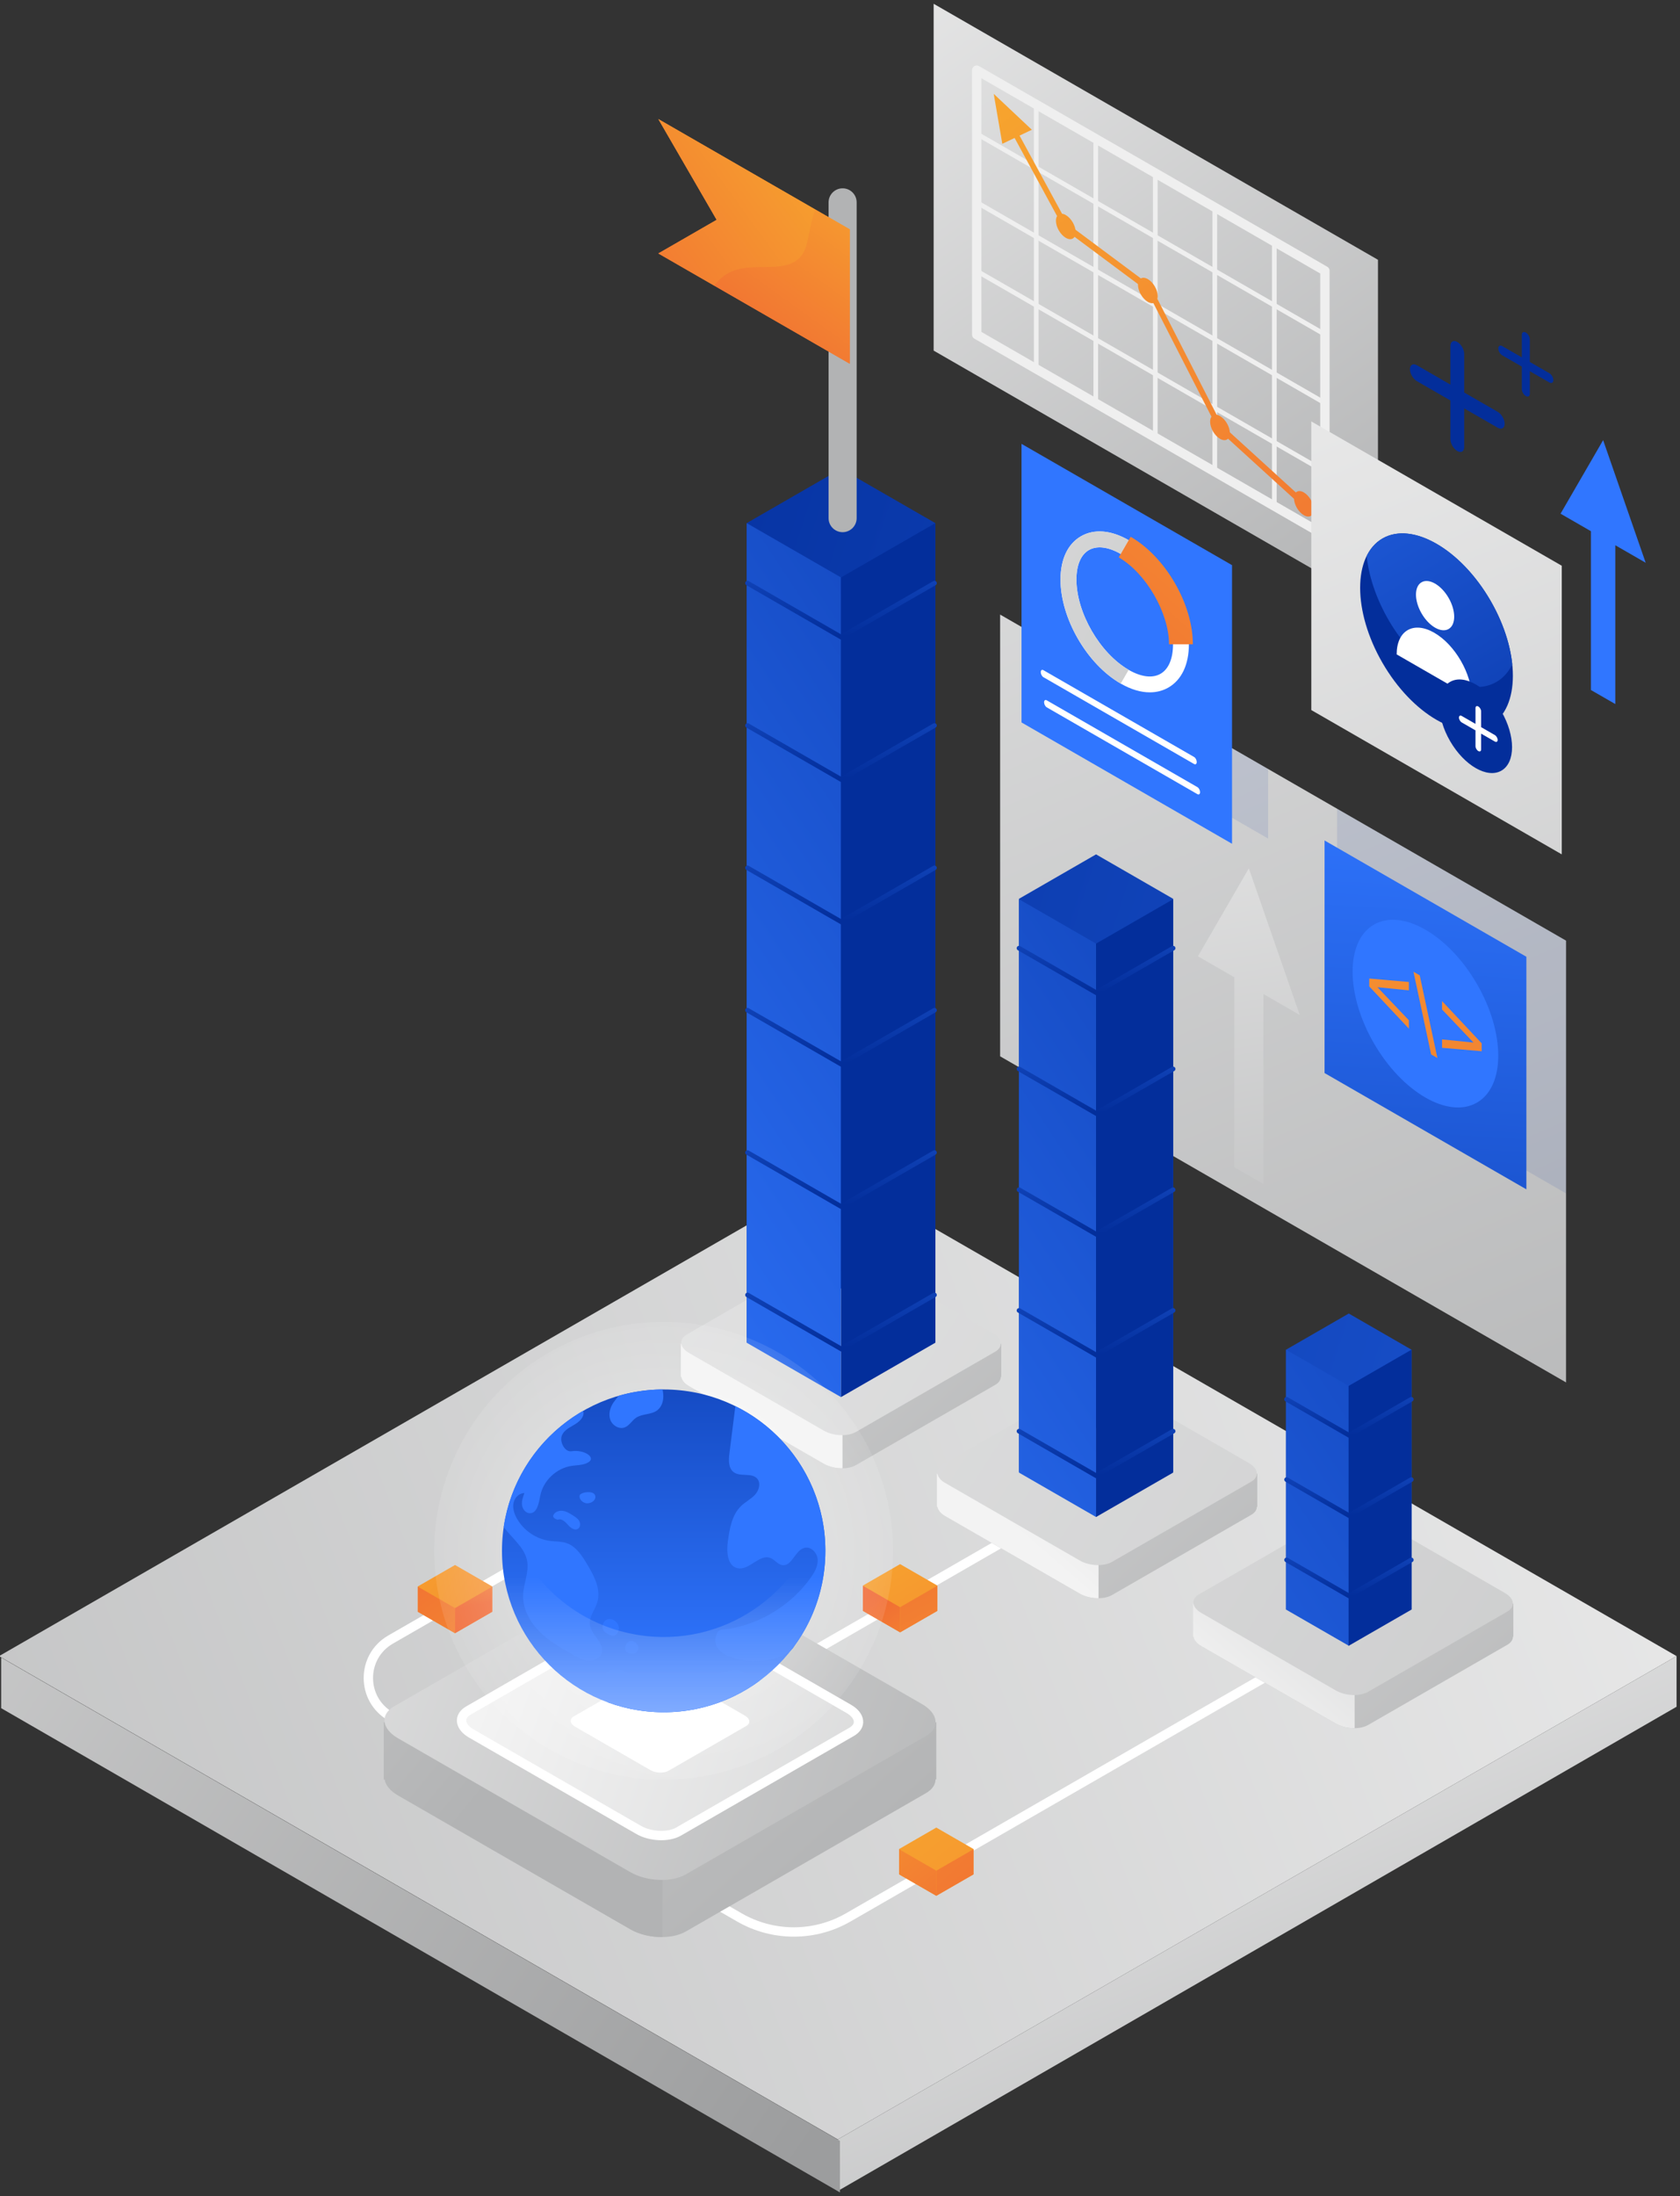 <svg width="359" height="469" viewBox="0 0 359 469" fill="none" xmlns="http://www.w3.org/2000/svg">
<rect x="0" y="0" width="359" height="469" fill="#333333" stroke="none"/>
<g clip-path="url(#clip0)">
<path d="M358.268 353.693L179.025 456.916L-0.208 353.698L179.035 250.475L358.268 353.693Z" fill="url(#paint0_linear)"/>
<path d="M358.267 364.509V353.693L179.024 456.917L179.029 467.927L358.267 364.509Z" fill="url(#paint1_linear)"/>
<path d="M0.248 364.813V353.998L179.486 457.221V468.232L0.248 364.813Z" fill="url(#paint2_linear)"/>
<path d="M270.052 358.364L181.25 409.506C174.061 413.646 165.204 413.646 158.01 409.506L83.47 366.579C77.129 362.929 77.129 353.804 83.47 350.154L169.63 300.537" stroke="white" stroke-width="2" stroke-miterlimit="10"/>
<path d="M208.028 400.305V394.895L200.077 390.314L192.127 394.895V400.305L200.077 404.885L208.028 400.305Z" fill="url(#paint3_linear)"/>
<path d="M200.077 404.885V399.52L192.127 394.939V400.305L200.077 404.885Z" fill="url(#paint4_linear)"/>
<path d="M200.077 399.52V404.885L208.027 400.305V394.939L200.077 399.52Z" fill="url(#paint5_linear)"/>
<path d="M234.435 317.707L115.517 386.189" stroke="white" stroke-width="2" stroke-miterlimit="10"/>
<path d="M200.294 344.037V338.627L192.344 334.047L184.394 338.627V344.037L192.344 348.617L200.294 344.037Z" fill="url(#paint6_linear)"/>
<path d="M192.344 348.617V343.252L184.394 338.672V344.037L192.344 348.617Z" fill="url(#paint7_linear)"/>
<path d="M192.344 343.252V348.617L200.294 344.037V338.672L192.344 343.252Z" fill="url(#paint8_linear)"/>
<path d="M105.185 344.223V338.813L97.234 334.232L89.284 338.813V344.223L97.234 348.803L105.185 344.223Z" fill="url(#paint9_linear)"/>
<path d="M97.234 348.803V343.438L89.284 338.857V344.223L97.234 348.803Z" fill="url(#paint10_linear)"/>
<path d="M97.234 343.438V348.803L105.185 344.223V338.857L97.234 343.438Z" fill="url(#paint11_linear)"/>
<path d="M213.718 131.256L334.647 200.893V295.241L213.718 225.599V131.256Z" fill="url(#paint12_linear)"/>
<path opacity="0.1" d="M285.722 226.694L334.647 254.869V200.893L285.722 172.717V226.694Z" fill="#032E9B"/>
<path d="M199.512 0.807L294.459 55.483V129.561L199.512 74.879V0.807Z" fill="url(#paint13_linear)"/>
<path d="M283.045 229.17L326.17 254.005V204.334L283.045 179.498V229.17Z" fill="url(#paint14_linear)"/>
<path d="M203.807 286.981L183.395 275.225C181.365 274.055 178.287 273.925 176.528 274.94L155.624 286.981H145.488V294.056H145.604C145.714 294.756 146.27 295.471 147.263 296.041L176.041 312.616C178.072 313.786 181.149 313.916 182.909 312.901L212.675 295.761C213.467 295.306 213.853 294.701 213.858 294.061H213.953V286.981H203.807Z" fill="url(#paint15_linear)"/>
<path d="M180.032 313.577V274.276C178.728 274.196 177.45 274.411 176.528 274.941L155.624 286.981H145.488V294.057H145.604C145.714 294.757 146.27 295.472 147.263 296.042L176.041 312.617C177.174 313.267 178.648 313.597 180.032 313.577Z" fill="url(#paint16_linear)"/>
<path d="M212.666 288.682L182.9 305.822C181.14 306.837 178.062 306.707 176.032 305.537L147.254 288.962C145.223 287.792 144.998 286.021 146.762 285.006L176.528 267.866C178.288 266.851 181.366 266.981 183.396 268.151L212.174 284.726C214.205 285.896 214.425 287.667 212.666 288.682Z" fill="url(#paint17_linear)"/>
<path d="M258.528 314.732L238.116 302.977C236.086 301.807 233.008 301.677 231.248 302.692L210.34 314.732H200.204V321.808H200.319C200.43 322.508 200.986 323.223 201.979 323.793L230.757 340.368C232.787 341.538 235.865 341.668 237.625 340.653L267.391 323.513C268.183 323.058 268.569 322.453 268.574 321.813H268.669V314.732H258.528Z" fill="url(#paint18_linear)"/>
<path d="M234.752 341.333V302.032C233.449 301.952 232.171 302.167 231.248 302.697L210.34 314.732H200.204V321.808H200.319C200.43 322.508 200.986 323.223 201.979 323.793L230.757 340.368C231.895 341.023 233.369 341.348 234.752 341.333Z" fill="url(#paint19_linear)"/>
<path d="M267.386 316.432L237.62 333.572C235.861 334.587 232.783 334.457 230.753 333.287L201.974 316.712C199.944 315.542 199.719 313.771 201.483 312.756L231.249 295.616C233.009 294.601 236.086 294.731 238.117 295.901L266.895 312.476C268.925 313.646 269.146 315.417 267.386 316.432Z" fill="url(#paint20_linear)"/>
<path d="M313.247 342.488L292.835 330.733C290.805 329.563 287.727 329.433 285.967 330.448L265.064 342.488H254.923V349.564H255.038C255.148 350.264 255.705 350.979 256.697 351.549L285.476 368.124C287.506 369.294 290.584 369.424 292.343 368.409L322.11 351.269C322.902 350.814 323.288 350.209 323.293 349.569H323.388V342.493H313.247V342.488Z" fill="url(#paint21_linear)"/>
<path d="M289.471 369.085V329.784C288.168 329.704 286.89 329.919 285.967 330.449L265.064 342.489H254.923V349.564H255.038C255.148 350.264 255.705 350.979 256.697 351.549L285.476 368.125C286.614 368.775 288.088 369.105 289.471 369.085Z" fill="url(#paint22_linear)"/>
<path d="M322.105 344.184L292.339 361.324C290.58 362.339 287.502 362.209 285.472 361.039L256.693 344.464C254.663 343.294 254.437 341.523 256.202 340.508L285.968 323.368C287.727 322.353 290.805 322.483 292.835 323.653L321.614 340.228C323.644 341.403 323.865 343.173 322.105 344.184Z" fill="url(#paint23_linear)"/>
<path d="M272.309 51.607V108.089" stroke="#EFEFEF" stroke-miterlimit="10" stroke-linecap="round" stroke-linejoin="round"/>
<path d="M259.591 44.283V100.765" stroke="#EFEFEF" stroke-miterlimit="10" stroke-linecap="round" stroke-linejoin="round"/>
<path d="M246.874 36.957V93.439" stroke="#EFEFEF" stroke-miterlimit="10" stroke-linecap="round" stroke-linejoin="round"/>
<path d="M234.156 29.637V86.114" stroke="#EFEFEF" stroke-miterlimit="10" stroke-linecap="round" stroke-linejoin="round"/>
<path d="M221.434 22.312V78.789" stroke="#EFEFEF" stroke-miterlimit="10" stroke-linecap="round" stroke-linejoin="round"/>
<path d="M208.716 14.986V71.463" stroke="#EFEFEF" stroke-miterlimit="10" stroke-linecap="round" stroke-linejoin="round"/>
<path d="M283.121 100.724L208.716 57.873" stroke="#EFEFEF" stroke-miterlimit="10" stroke-linecap="round" stroke-linejoin="round"/>
<path d="M283.121 86.073L208.716 43.227" stroke="#EFEFEF" stroke-miterlimit="10" stroke-linecap="round" stroke-linejoin="round"/>
<path d="M283.121 71.422L208.716 28.576" stroke="#EFEFEF" stroke-miterlimit="10" stroke-linecap="round" stroke-linejoin="round"/>
<path d="M212.35 20.047L220.495 27.712L217.869 28.962L228.115 47.793L245.61 60.818C245.785 60.948 245.94 61.138 246.056 61.358L261.119 90.794L278.825 106.92L278.424 108.27L260.508 91.954C260.372 91.829 260.252 91.669 260.157 91.489L245.128 62.123L227.654 49.118C227.488 48.998 227.343 48.818 227.228 48.613L216.811 29.462L214.184 30.712L212.35 20.047Z" fill="url(#paint24_linear)"/>
<path d="M258.593 90.065C258.593 91.41 259.54 93.045 260.703 93.715C261.871 94.385 262.814 93.84 262.814 92.5C262.814 91.16 261.866 89.52 260.703 88.85C259.54 88.18 258.593 88.72 258.593 90.065Z" fill="url(#paint25_linear)"/>
<path d="M276.509 106.384C276.509 107.729 277.456 109.364 278.619 110.034C279.787 110.704 280.73 110.159 280.73 108.819C280.73 107.479 279.782 105.839 278.619 105.169C277.451 104.494 276.509 105.039 276.509 106.384Z" fill="url(#paint26_linear)"/>
<path d="M243.173 60.823C243.173 62.168 244.12 63.803 245.283 64.473C246.451 65.143 247.394 64.598 247.394 63.258C247.394 61.913 246.446 60.278 245.283 59.608C244.12 58.938 243.173 59.478 243.173 60.823Z" fill="url(#paint27_linear)"/>
<path d="M225.644 47.147C225.644 48.492 226.591 50.127 227.754 50.797C228.922 51.467 229.864 50.922 229.864 49.582C229.864 48.242 228.917 46.602 227.754 45.932C226.586 45.257 225.644 45.802 225.644 47.147Z" fill="url(#paint28_linear)"/>
<path d="M266.298 104.624L283.121 114.315V57.833L208.716 14.986V71.463L266.298 104.624Z" stroke="#EFEFEF" stroke-width="2" stroke-miterlimit="10" stroke-linecap="round" stroke-linejoin="round"/>
<path d="M280.213 151.647L333.735 182.468V120.826L280.213 90V151.647Z" fill="url(#paint29_linear)"/>
<path d="M318.507 154.873C324.88 151.203 324.879 139.302 318.506 128.292C312.133 117.282 301.801 111.331 295.428 115.001C289.056 118.671 289.056 130.572 295.429 141.582C301.802 152.593 312.135 158.543 318.507 154.873Z" fill="#032E9B"/>
<path d="M306.977 116.135C315.298 120.925 322.151 132.051 323.158 141.896C320.627 147.041 314.902 148.356 308.23 144.516C299.909 139.726 293.056 128.601 292.049 118.755C294.58 113.61 300.305 112.295 306.977 116.135Z" fill="url(#paint30_linear)"/>
<path d="M309.553 134.338C311.148 133.42 311.146 130.441 309.55 127.683C307.954 124.926 305.368 123.435 303.774 124.353C302.179 125.271 302.181 128.251 303.777 131.008C305.373 133.766 307.959 135.257 309.553 134.338Z" fill="white"/>
<path d="M306.485 135.135C310.921 137.69 314.515 143.9 314.515 149.01L298.454 139.76C298.454 134.655 302.048 132.58 306.485 135.135Z" fill="white"/>
<path d="M320.84 164.586C323.871 162.841 323.871 157.182 320.841 151.948C317.811 146.713 312.897 143.884 309.867 145.629C306.837 147.374 306.836 153.033 309.866 158.268C312.897 163.503 317.81 166.332 320.84 164.586Z" fill="#032E9B"/>
<path d="M315.298 155.986L312.365 154.296C312.034 154.106 311.764 153.636 311.764 153.256C311.764 152.876 312.034 152.716 312.365 152.911L315.298 154.601V151.226C315.298 150.841 315.568 150.686 315.899 150.881C316.23 151.076 316.501 151.541 316.501 151.921V155.296L319.433 156.986C319.764 157.176 320.035 157.646 320.035 158.026C320.035 158.411 319.764 158.566 319.433 158.371L316.501 156.681V160.056C316.501 160.441 316.23 160.596 315.899 160.401C315.568 160.211 315.298 159.741 315.298 159.361V155.986Z" fill="white"/>
<path opacity="0.1" d="M220.521 135.172V150.027L270.984 179.088V164.233L220.521 135.172Z" fill="#032E9B"/>
<path d="M218.289 154.292L263.274 180.203V120.701L218.289 94.795V154.292Z" fill="#3076FF"/>
<path d="M239.489 145.992C232.276 141.837 226.621 132.072 226.621 123.762C226.621 119.432 228.175 116.157 230.992 114.531C233.809 112.906 237.434 113.206 241.188 115.371C248.402 119.527 254.056 129.292 254.056 137.602C254.056 141.932 252.502 145.207 249.685 146.833C248.487 147.523 247.144 147.863 245.71 147.863C243.765 147.868 241.649 147.238 239.489 145.992ZM232.692 117.472C230.967 118.462 230.02 120.697 230.02 123.767C230.02 130.862 235.033 139.517 241.188 143.062C243.85 144.597 246.266 144.892 247.991 143.902C249.715 142.912 250.663 140.677 250.663 137.607C250.663 130.512 245.65 121.857 239.494 118.312C237.865 117.372 236.326 116.897 234.982 116.897C234.13 116.897 233.358 117.087 232.692 117.472Z" fill="white"/>
<path d="M239.488 145.992L241.187 143.057C235.026 139.512 230.019 130.852 230.019 123.762C230.019 120.697 230.966 118.462 232.69 117.467C234.415 116.477 236.826 116.772 239.493 118.307L241.192 115.371C237.433 113.206 233.813 112.906 230.996 114.531C228.179 116.157 226.625 119.432 226.625 123.762C226.62 132.072 232.274 141.837 239.488 145.992Z" fill="url(#paint31_linear)"/>
<path d="M249.81 137.606H254.903C254.903 129.021 249.063 118.936 241.609 114.641L239.062 119.041C244.887 122.396 249.81 130.896 249.81 137.606Z" fill="url(#paint32_linear)"/>
<path d="M222.966 144.627L255.163 163.167C255.474 163.347 255.73 163.157 255.73 162.742C255.73 162.327 255.479 161.847 255.163 161.667L222.966 143.127C222.655 142.947 222.399 143.137 222.399 143.552C222.404 143.967 222.655 144.447 222.966 144.627Z" fill="white"/>
<path d="M223.678 151.066L255.875 169.607C256.186 169.787 256.441 169.597 256.441 169.182C256.441 168.767 256.191 168.287 255.875 168.107L223.678 149.566C223.367 149.386 223.111 149.576 223.111 149.991C223.116 150.401 223.367 150.886 223.678 151.066Z" fill="white"/>
<path d="M159.56 111.719V286.764L179.711 275.159L199.868 286.764V111.719L179.711 100.113L159.56 111.719Z" fill="url(#paint33_linear)"/>
<path d="M159.56 286.764L179.711 298.375V123.324L159.56 111.719V286.764Z" fill="url(#paint34_linear)"/>
<path d="M199.867 286.764L179.711 298.375V123.324L199.867 111.719V286.764Z" fill="#032E9B"/>
<path d="M217.753 191.952V314.406L234.215 304.926L250.682 314.406V191.952L234.215 182.467L217.753 191.952Z" fill="url(#paint35_linear)"/>
<path d="M217.753 314.506L234.215 323.986V201.527L217.753 192.047V314.506Z" fill="url(#paint36_linear)"/>
<path d="M250.682 314.506L234.215 323.986V201.527L250.682 192.047V314.506Z" fill="#032E9B"/>
<path d="M301.627 288.255L288.258 280.55V280.51L288.218 280.53L288.178 280.51V280.55L274.809 288.255V343.757L288.218 336.037L301.627 343.757V288.255Z" fill="url(#paint37_linear)"/>
<path d="M274.809 343.757L288.258 351.502V295.995L274.809 288.25V343.757Z" fill="url(#paint38_linear)"/>
<path d="M301.627 343.757L288.178 351.502V295.995L301.627 288.25V343.757Z" fill="#032E9B"/>
<path d="M333.475 109.709L342.573 94.004L351.666 120.185L345.175 116.45V150.366L339.966 147.366V113.45L333.475 109.709Z" fill="#3076FF"/>
<path d="M255.986 204.237L266.864 185.451L277.742 216.767L269.982 212.297V252.863L263.746 249.273V208.707L255.986 204.237Z" fill="url(#paint39_linear)"/>
<path d="M301.578 298.842L288.259 306.517L274.935 298.842" stroke="url(#paint40_linear)" stroke-miterlimit="10" stroke-linecap="round"/>
<path d="M301.578 315.998L288.259 323.668L274.935 315.998" stroke="url(#paint41_linear)" stroke-miterlimit="10" stroke-linecap="round"/>
<path d="M301.578 333.152L288.259 340.823L274.935 333.152" stroke="url(#paint42_linear)" stroke-miterlimit="10" stroke-linecap="round"/>
<path d="M199.683 124.545L179.712 136.045L159.746 124.545" stroke="url(#paint43_linear)" stroke-miterlimit="10" stroke-linecap="round"/>
<path d="M199.683 154.951L179.712 166.447L159.746 154.951" stroke="url(#paint44_linear)" stroke-miterlimit="10" stroke-linecap="round"/>
<path d="M199.683 185.352L179.712 196.852L159.746 185.352" stroke="url(#paint45_linear)" stroke-miterlimit="10" stroke-linecap="round"/>
<path d="M199.683 215.758L179.712 227.253L159.746 215.758" stroke="url(#paint46_linear)" stroke-miterlimit="10" stroke-linecap="round"/>
<path d="M199.683 246.158L179.712 257.659L159.746 246.158" stroke="url(#paint47_linear)" stroke-miterlimit="10" stroke-linecap="round"/>
<path d="M199.683 276.564L179.712 288.06L159.746 276.564" stroke="url(#paint48_linear)" stroke-miterlimit="10" stroke-linecap="round"/>
<path d="M250.683 202.504L234.216 211.984L217.754 202.504" stroke="url(#paint49_linear)" stroke-miterlimit="10" stroke-linecap="round"/>
<path d="M250.683 228.295L234.216 237.775L217.754 228.295" stroke="url(#paint50_linear)" stroke-miterlimit="10" stroke-linecap="round"/>
<path d="M250.683 254.086L234.216 263.566L217.754 254.086" stroke="url(#paint51_linear)" stroke-miterlimit="10" stroke-linecap="round"/>
<path d="M250.683 279.877L234.216 289.357L217.754 279.877" stroke="url(#paint52_linear)" stroke-miterlimit="10" stroke-linecap="round"/>
<path d="M250.683 305.662L234.216 315.147L217.754 305.662" stroke="url(#paint53_linear)" stroke-miterlimit="10" stroke-linecap="round"/>
<path d="M315.604 235.488C321.681 231.987 321.682 220.639 315.605 210.141C309.528 199.642 299.675 193.969 293.597 197.469C287.52 200.969 287.519 212.317 293.596 222.816C299.673 233.315 309.526 238.988 315.604 235.488Z" fill="#3076FF"/>
<path d="M308.154 215.593V213.803L316.621 222.823V224.513L308.154 223.778V221.988L314.876 222.663L308.154 215.593Z" fill="url(#paint54_linear)"/>
<path d="M302.049 207.537L303.382 208.307L307.162 225.968L305.818 225.193L302.049 207.537Z" fill="url(#paint55_linear)"/>
<path d="M301.066 209.721V211.511L294.344 210.836L301.066 217.902V219.692L292.6 210.676V208.986L301.066 209.721Z" fill="url(#paint56_linear)"/>
<path d="M180.057 43.219V110.656" stroke="url(#paint57_linear)" stroke-width="6" stroke-miterlimit="10" stroke-linecap="round"/>
<path d="M181.576 77.684L140.677 54.129L153.139 46.948L140.677 25.428L181.576 48.978V77.684Z" fill="url(#paint58_linear)"/>
<path d="M157.434 57.599C162.973 55.909 171.114 59.474 172.583 51.314C173.079 49.039 173.49 46.714 174.197 44.728L181.581 48.979V77.68L152.627 61.004C152.657 60.964 152.682 60.919 152.712 60.879C154.01 59.194 155.479 58.164 157.434 57.599Z" fill="url(#paint59_linear)"/>
<path d="M153.138 46.948L140.676 25.428L174.192 44.728C173.485 46.713 173.074 49.038 172.577 51.314C171.114 59.474 162.968 55.909 157.429 57.599C155.474 58.164 154.01 59.194 152.707 60.884C152.677 60.924 152.652 60.969 152.621 61.009L140.671 54.129L153.138 46.948Z" fill="url(#paint60_linear)"/>
<path d="M182.593 367.828L147.388 347.552C143.884 345.532 138.58 345.312 135.543 347.062L99.49 367.828H82.006V380.028H82.201C82.392 381.233 83.349 382.463 85.059 383.448L134.69 412.029C138.194 414.049 143.498 414.269 146.536 412.519L197.872 382.958C199.235 382.173 199.902 381.128 199.917 380.028H200.078V367.828H182.593Z" fill="url(#paint61_linear)"/>
<path d="M141.588 413.699V345.917C139.342 345.777 137.132 346.152 135.543 347.062L99.49 367.828H82.006V380.028H82.201C82.392 381.233 83.349 382.463 85.059 383.448L134.69 412.029C136.666 413.164 139.202 413.734 141.588 413.699Z" fill="url(#paint62_linear)"/>
<path d="M197.874 370.758L146.537 400.319C143.5 402.069 138.201 401.849 134.692 399.829L85.06 371.248C81.556 369.228 81.175 366.173 84.208 364.428L135.544 334.867C138.582 333.117 143.881 333.337 147.39 335.357L197.021 363.938C200.53 365.958 200.911 369.008 197.874 370.758Z" fill="url(#paint63_linear)"/>
<path d="M181.982 369.873L145.002 391.168C142.817 392.428 138.997 392.268 136.47 390.813L100.719 370.223C98.193 368.768 97.922 366.568 100.108 365.308L137.087 344.012C139.273 342.752 143.092 342.912 145.619 344.367L181.37 364.958C183.892 366.413 184.167 368.613 181.982 369.873Z" fill="url(#paint64_linear)"/>
<path d="M159.458 368.619L142.821 378.199C141.838 378.764 140.119 378.694 138.981 378.039L122.895 368.774C121.757 368.119 121.637 367.128 122.619 366.563L139.257 356.983C140.239 356.418 141.959 356.488 143.097 357.143L159.183 366.408C160.321 367.063 160.441 368.054 159.458 368.619Z" fill="white"/>
<path d="M181.982 369.873L145.002 391.168C142.817 392.428 138.997 392.268 136.47 390.813L100.719 370.223C98.193 368.768 97.922 366.568 100.108 365.308L137.087 344.012C139.273 342.752 143.092 342.912 145.619 344.367L181.37 364.958C183.892 366.413 184.167 368.613 181.982 369.873Z" stroke="white" stroke-width="2" stroke-miterlimit="10"/>
<path d="M96.313 313.047C86.252 338.113 98.478 366.563 123.607 376.594C139.092 382.779 155.875 380.524 168.813 372.014C176.889 366.718 183.46 359.003 187.32 349.383C197.381 324.317 185.16 295.856 160.03 285.821C150.376 281.966 140.21 281.391 130.801 283.566C115.702 287.066 102.508 297.611 96.313 313.047Z" fill="url(#paint65_radial)"/>
<path d="M141.819 365.678C160.902 365.678 176.372 350.247 176.372 331.212C176.372 312.177 160.902 296.746 141.819 296.746C122.736 296.746 107.266 312.177 107.266 331.212C107.266 350.247 122.736 365.678 141.819 365.678Z" fill="url(#paint66_linear)"/>
<path d="M156.808 314.432C158.231 315.457 160.597 314.467 161.78 315.767C162.633 316.702 162.216 318.257 161.369 319.197C160.522 320.137 159.344 320.712 158.422 321.582C156.382 323.507 155.895 326.512 155.524 329.288C155.234 331.478 155.439 334.438 157.6 334.918C160.091 335.473 162.287 331.798 164.658 332.748C165.575 333.118 166.187 334.123 167.164 334.268C169.254 334.583 169.896 331.018 171.961 330.563C173.345 330.258 174.638 331.653 174.728 333.063C174.819 334.473 174.067 335.788 173.245 336.943C169.174 342.668 162.763 346.688 155.83 347.863C154.963 348.008 153.73 347.843 153.334 348.623C149.83 355.463 166.788 356.743 169.746 351.533C172.879 347.258 175.064 342.198 175.952 336.613C178.378 321.337 170.347 306.812 157.138 300.307C156.717 303.667 156.291 307.032 155.87 310.392C155.685 311.837 155.625 313.582 156.808 314.432Z" fill="#3076FF"/>
<path d="M130.42 303.236C130.861 304.441 132.29 305.306 133.493 304.851C134.485 304.476 135.022 303.411 135.894 302.811C137.237 301.886 139.172 302.181 140.461 301.191C141.343 300.516 141.739 299.356 141.744 298.246C141.749 297.741 141.684 297.241 141.578 296.746C138.345 296.766 135.192 297.236 132.184 298.106C131.829 298.606 131.408 299.071 131.062 299.581C130.35 300.646 129.979 302.026 130.42 303.236Z" fill="#3076FF"/>
<path d="M112.639 333.341C113.091 335.761 111.877 338.176 111.787 340.637C111.682 343.552 113.191 346.342 115.251 348.417C117.311 350.492 119.883 351.962 122.424 353.407C123.447 353.987 124.51 354.582 125.683 354.677C126.856 354.772 128.169 354.212 128.555 353.107C129.307 350.962 126.354 349.257 126.049 347.007C125.818 345.307 127.141 343.822 127.643 342.177C128.48 339.422 126.946 336.556 125.467 334.081C124.354 332.221 123.076 330.221 121.011 329.541C119.918 329.181 118.735 329.241 117.587 329.101C114.619 328.736 111.872 326.876 110.429 324.261C109.877 323.266 109.506 322.111 109.732 320.996C109.958 319.881 110.92 318.866 112.063 318.876C111.757 319.691 111.451 320.551 111.552 321.416C111.652 322.281 112.309 323.151 113.181 323.181C114.77 323.236 115.141 321.056 115.437 319.496C116.053 316.226 118.92 313.511 122.224 313.056C123.307 312.906 124.43 312.921 125.422 312.466C127.743 311.411 124.861 309.496 122.149 309.941C120.775 310.166 119.667 308.191 119.988 306.84C120.264 305.69 121.422 305.015 122.454 304.43C123.487 303.845 124.605 303.045 124.695 301.865C124.71 301.675 124.67 301.49 124.595 301.32C115.858 306.335 109.391 315.101 107.687 325.806C107.672 325.911 107.657 326.016 107.642 326.116C109.381 328.521 112.093 330.441 112.639 333.341Z" fill="#3076FF"/>
<path d="M131.358 349.283C131.964 348.993 132.29 348.273 132.24 347.598C132.15 346.408 130.776 345.438 129.673 345.898C128.571 346.363 128.43 348.233 129.518 348.728C129.523 348.738 130.751 349.578 131.358 349.283Z" fill="#3076FF"/>
<path d="M135.187 353.209C135.402 353.214 135.618 353.154 135.793 353.029C137.352 351.909 135.678 350.029 134.44 350.574C133.467 350.999 132.881 353.169 135.187 353.209Z" fill="#3076FF"/>
<path d="M159.68 359.243C160.041 358.208 159.114 357.083 158.051 356.808C156.988 356.533 155.87 356.848 154.813 357.153C152.106 357.928 149.364 358.633 146.562 358.938C145.128 359.093 143.689 359.148 142.251 359.198C140.165 359.273 137.995 359.333 136.095 358.468C135.087 358.008 134.205 357.308 133.187 356.873C132.17 356.438 130.902 356.317 130.024 356.988C129.042 357.743 128.917 359.188 129.167 360.403C129.393 361.483 129.849 362.518 129.974 363.608C132.02 364.348 134.165 364.908 136.396 365.258C145.9 366.763 155.108 364.248 162.292 358.973C161.435 358.548 160.362 358.568 159.68 359.243Z" fill="#3076FF"/>
<path d="M122.404 323.628C121.737 323.213 121.051 322.783 120.274 322.673C119.497 322.563 118.604 322.858 118.263 323.563C117.923 324.268 119.186 324.568 119.186 324.568C119.973 324.228 120.775 324.978 121.331 325.628C121.888 326.278 122.785 326.963 123.512 326.503C124.033 326.168 124.083 325.383 123.783 324.843C123.472 324.308 122.925 323.958 122.404 323.628Z" fill="#3076FF"/>
<path d="M125.302 321.048C126.204 321.163 127.302 320.508 127.227 319.608C127.102 318.117 124.019 318.712 123.873 319.348C123.683 320.163 124.475 320.943 125.302 321.048Z" fill="#3076FF"/>
<path d="M136.41 349.187C122.199 346.937 111.396 336.342 108.223 323.206C108.018 324.062 107.837 324.927 107.697 325.812C104.709 344.612 117.567 362.273 136.415 365.253C155.263 368.233 172.969 355.408 175.956 336.607C176.693 331.982 176.462 327.432 175.43 323.146C171.284 340.507 154.371 352.027 136.41 349.187Z" fill="url(#paint67_linear)"/>
<path d="M325.197 78.295L321.026 75.895C320.55 75.62 320.169 74.96 320.169 74.415C320.169 73.87 320.555 73.65 321.026 73.92L325.197 76.32V71.515C325.197 70.97 325.583 70.75 326.054 71.02C326.53 71.295 326.911 71.955 326.911 72.5V77.305L331.082 79.705C331.558 79.98 331.939 80.64 331.939 81.185C331.939 81.73 331.553 81.95 331.082 81.68L326.911 79.28V84.085C326.911 84.63 326.525 84.85 326.054 84.58C325.578 84.305 325.197 83.645 325.197 83.1V78.295Z" fill="#032E9B"/>
<path d="M309.938 85.53L302.77 81.4C301.958 80.93 301.296 79.79 301.296 78.855C301.296 77.915 301.958 77.535 302.77 78.005L309.938 82.135V73.88C309.938 72.94 310.6 72.56 311.412 73.03C312.224 73.5 312.886 74.64 312.886 75.575V83.83L320.054 87.96C320.866 88.43 321.528 89.57 321.528 90.505C321.528 91.445 320.866 91.825 320.054 91.355L312.886 87.225V95.48C312.886 96.42 312.224 96.8 311.412 96.33C310.6 95.86 309.938 94.72 309.938 93.785V85.53Z" fill="#032E9B"/>
</g>
<defs>
<linearGradient id="paint0_linear" x1="511.019" y1="338.424" x2="-142.872" y2="588.566" gradientUnits="userSpaceOnUse">
<stop stop-color="#F4F4F4"/>
<stop offset="1" stop-color="#B2B3B4"/>
</linearGradient>
<linearGradient id="paint1_linear" x1="228.777" y1="317.067" x2="305.295" y2="497.886" gradientUnits="userSpaceOnUse">
<stop stop-color="#F4F4F4"/>
<stop offset="1" stop-color="#B2B3B4"/>
</linearGradient>
<linearGradient id="paint2_linear" x1="-191.436" y1="223.322" x2="169.054" y2="465.071" gradientUnits="userSpaceOnUse">
<stop offset="0.006" stop-color="#F4F4F4"/>
<stop offset="1" stop-color="#9C9D9E"/>
</linearGradient>
<linearGradient id="paint3_linear" x1="183.063" y1="377.934" x2="282.756" y2="493.759" gradientUnits="userSpaceOnUse">
<stop stop-color="#F7A72E"/>
<stop offset="1" stop-color="#F06834"/>
</linearGradient>
<linearGradient id="paint4_linear" x1="172.351" y1="370.583" x2="211.476" y2="419.148" gradientUnits="userSpaceOnUse">
<stop stop-color="#F7A72E"/>
<stop offset="1" stop-color="#F06834"/>
</linearGradient>
<linearGradient id="paint5_linear" x1="148.055" y1="342.733" x2="226.577" y2="423.322" gradientUnits="userSpaceOnUse">
<stop stop-color="#F7A72E"/>
<stop offset="1" stop-color="#F06834"/>
</linearGradient>
<linearGradient id="paint6_linear" x1="183.551" y1="326.806" x2="228.238" y2="401.006" gradientUnits="userSpaceOnUse">
<stop stop-color="#F7A72E"/>
<stop offset="1" stop-color="#F06834"/>
</linearGradient>
<linearGradient id="paint7_linear" x1="205.354" y1="365.487" x2="186.025" y2="340.506" gradientUnits="userSpaceOnUse">
<stop stop-color="#F7A72E"/>
<stop offset="1" stop-color="#F06834"/>
</linearGradient>
<linearGradient id="paint8_linear" x1="223.824" y1="394.992" x2="182.173" y2="316.843" gradientUnits="userSpaceOnUse">
<stop stop-color="#F7A72E"/>
<stop offset="1" stop-color="#F06834"/>
</linearGradient>
<linearGradient id="paint9_linear" x1="76.641" y1="330.24" x2="150.608" y2="370.943" gradientUnits="userSpaceOnUse">
<stop stop-color="#F7A72E"/>
<stop offset="1" stop-color="#F06834"/>
</linearGradient>
<linearGradient id="paint10_linear" x1="121.523" y1="383.264" x2="81.244" y2="326.778" gradientUnits="userSpaceOnUse">
<stop stop-color="#F7A72E"/>
<stop offset="1" stop-color="#F06834"/>
</linearGradient>
<linearGradient id="paint11_linear" x1="98.009" y1="326.874" x2="101.031" y2="342.955" gradientUnits="userSpaceOnUse">
<stop stop-color="#F7A72E"/>
<stop offset="1" stop-color="#F06834"/>
</linearGradient>
<linearGradient id="paint12_linear" x1="162.927" y1="-48.96" x2="334.402" y2="357.217" gradientUnits="userSpaceOnUse">
<stop stop-color="#F2F2F2"/>
<stop offset="1" stop-color="#B2B3B4"/>
</linearGradient>
<linearGradient id="paint13_linear" x1="173.014" y1="-38.43" x2="293.559" y2="131.275" gradientUnits="userSpaceOnUse">
<stop stop-color="#F2F2F2"/>
<stop offset="1" stop-color="#B2B3B4"/>
</linearGradient>
<linearGradient id="paint14_linear" x1="295.438" y1="364.358" x2="307.63" y2="167.126" gradientUnits="userSpaceOnUse">
<stop offset="0.042" stop-color="#032E9B"/>
<stop offset="1" stop-color="#3076FF"/>
</linearGradient>
<linearGradient id="paint15_linear" x1="82.697" y1="181.993" x2="222.294" y2="339.197" gradientUnits="userSpaceOnUse">
<stop stop-color="#F3F3F3"/>
<stop offset="1" stop-color="#B2B3B4"/>
</linearGradient>
<linearGradient id="paint16_linear" x1="173.008" y1="288.56" x2="239.733" y2="211.895" gradientUnits="userSpaceOnUse">
<stop stop-color="#F3F3F3"/>
<stop offset="1" stop-color="#B2B3B4"/>
</linearGradient>
<linearGradient id="paint17_linear" x1="-23.679" y1="155.78" x2="570.175" y2="540.391" gradientUnits="userSpaceOnUse">
<stop stop-color="#F3F3F3"/>
<stop offset="1" stop-color="#B2B3B4"/>
</linearGradient>
<linearGradient id="paint18_linear" x1="137.418" y1="209.747" x2="277.015" y2="366.952" gradientUnits="userSpaceOnUse">
<stop stop-color="#F3F3F3"/>
<stop offset="1" stop-color="#B2B3B4"/>
</linearGradient>
<linearGradient id="paint19_linear" x1="217.859" y1="327.596" x2="284.585" y2="250.93" gradientUnits="userSpaceOnUse">
<stop stop-color="#F3F3F3"/>
<stop offset="1" stop-color="#B2B3B4"/>
</linearGradient>
<linearGradient id="paint20_linear" x1="-20.247" y1="150.482" x2="573.607" y2="535.093" gradientUnits="userSpaceOnUse">
<stop stop-color="#F3F3F3"/>
<stop offset="1" stop-color="#B2B3B4"/>
</linearGradient>
<linearGradient id="paint21_linear" x1="192.138" y1="237.5" x2="331.734" y2="394.705" gradientUnits="userSpaceOnUse">
<stop stop-color="#F3F3F3"/>
<stop offset="1" stop-color="#B2B3B4"/>
</linearGradient>
<linearGradient id="paint22_linear" x1="262.709" y1="366.633" x2="329.435" y2="289.967" gradientUnits="userSpaceOnUse">
<stop stop-color="#F3F3F3"/>
<stop offset="1" stop-color="#B2B3B4"/>
</linearGradient>
<linearGradient id="paint23_linear" x1="-16.817" y1="145.186" x2="577.037" y2="529.797" gradientUnits="userSpaceOnUse">
<stop stop-color="#F3F3F3"/>
<stop offset="1" stop-color="#B2B3B4"/>
</linearGradient>
<linearGradient id="paint24_linear" x1="206.295" y1="16.863" x2="312.647" y2="151.206" gradientUnits="userSpaceOnUse">
<stop stop-color="#F7A72E"/>
<stop offset="1" stop-color="#F06834"/>
</linearGradient>
<linearGradient id="paint25_linear" x1="203.349" y1="19.197" x2="309.701" y2="153.539" gradientUnits="userSpaceOnUse">
<stop stop-color="#F7A72E"/>
<stop offset="1" stop-color="#F06834"/>
</linearGradient>
<linearGradient id="paint26_linear" x1="206.375" y1="16.8" x2="312.727" y2="151.142" gradientUnits="userSpaceOnUse">
<stop stop-color="#F7A72E"/>
<stop offset="1" stop-color="#F06834"/>
</linearGradient>
<linearGradient id="paint27_linear" x1="208.163" y1="15.384" x2="314.515" y2="149.726" gradientUnits="userSpaceOnUse">
<stop stop-color="#F7A72E"/>
<stop offset="1" stop-color="#F06834"/>
</linearGradient>
<linearGradient id="paint28_linear" x1="204.084" y1="18.613" x2="310.436" y2="152.956" gradientUnits="userSpaceOnUse">
<stop stop-color="#F7A72E"/>
<stop offset="1" stop-color="#F06834"/>
</linearGradient>
<linearGradient id="paint29_linear" x1="266.015" y1="36.147" x2="396.837" y2="357.443" gradientUnits="userSpaceOnUse">
<stop stop-color="#F2F2F2"/>
<stop offset="0.043" stop-color="#EFEFEF"/>
<stop offset="1" stop-color="#B2B3B4"/>
</linearGradient>
<linearGradient id="paint30_linear" x1="345.453" y1="195.016" x2="261.118" y2="50.153" gradientUnits="userSpaceOnUse">
<stop offset="0.042" stop-color="#032E9B"/>
<stop offset="1" stop-color="#3076FF"/>
</linearGradient>
<linearGradient id="paint31_linear" x1="86.669" y1="35.15" x2="381.48" y2="219.372" gradientUnits="userSpaceOnUse">
<stop stop-color="#F2F2F2"/>
<stop offset="1" stop-color="#B2B3B4"/>
</linearGradient>
<linearGradient id="paint32_linear" x1="298.065" y1="69.836" x2="218.463" y2="160.251" gradientUnits="userSpaceOnUse">
<stop stop-color="#F7A72E"/>
<stop offset="1" stop-color="#F06834"/>
</linearGradient>
<linearGradient id="paint33_linear" x1="93.85" y1="42.934" x2="677.475" y2="232.984" gradientUnits="userSpaceOnUse">
<stop offset="0.042" stop-color="#032E9B"/>
<stop offset="1" stop-color="#3076FF"/>
</linearGradient>
<linearGradient id="paint34_linear" x1="321.313" y1="104.612" x2="86.075" y2="261.165" gradientUnits="userSpaceOnUse">
<stop offset="0.042" stop-color="#032E9B"/>
<stop offset="1" stop-color="#3076FF"/>
</linearGradient>
<linearGradient id="paint35_linear" x1="103.109" y1="14.503" x2="686.733" y2="204.553" gradientUnits="userSpaceOnUse">
<stop offset="0.042" stop-color="#032E9B"/>
<stop offset="1" stop-color="#3076FF"/>
</linearGradient>
<linearGradient id="paint36_linear" x1="363.018" y1="167.281" x2="127.781" y2="323.833" gradientUnits="userSpaceOnUse">
<stop offset="0.042" stop-color="#032E9B"/>
<stop offset="1" stop-color="#3076FF"/>
</linearGradient>
<linearGradient id="paint37_linear" x1="110.362" y1="-7.773" x2="693.986" y2="182.277" gradientUnits="userSpaceOnUse">
<stop offset="0.042" stop-color="#032E9B"/>
<stop offset="1" stop-color="#3076FF"/>
</linearGradient>
<linearGradient id="paint38_linear" x1="408.584" y1="235.748" x2="173.346" y2="392.3" gradientUnits="userSpaceOnUse">
<stop offset="0.042" stop-color="#032E9B"/>
<stop offset="1" stop-color="#3076FF"/>
</linearGradient>
<linearGradient id="paint39_linear" x1="252.442" y1="122.613" x2="284.366" y2="318.145" gradientUnits="userSpaceOnUse">
<stop stop-color="#F2F2F2"/>
<stop offset="0.043" stop-color="#EFEFEF"/>
<stop offset="1" stop-color="#B2B3B4"/>
</linearGradient>
<linearGradient id="paint40_linear" x1="288.257" y1="306.803" x2="288.257" y2="298.593" gradientUnits="userSpaceOnUse">
<stop offset="0.042" stop-color="#032E9B"/>
<stop offset="1" stop-color="#0F41B5"/>
</linearGradient>
<linearGradient id="paint41_linear" x1="288.257" y1="323.959" x2="288.257" y2="315.749" gradientUnits="userSpaceOnUse">
<stop offset="0.042" stop-color="#032E9B"/>
<stop offset="1" stop-color="#0F41B5"/>
</linearGradient>
<linearGradient id="paint42_linear" x1="288.257" y1="341.113" x2="288.257" y2="332.903" gradientUnits="userSpaceOnUse">
<stop offset="0.042" stop-color="#032E9B"/>
<stop offset="1" stop-color="#0F41B5"/>
</linearGradient>
<linearGradient id="paint43_linear" x1="179.714" y1="136.333" x2="179.714" y2="124.295" gradientUnits="userSpaceOnUse">
<stop offset="0.042" stop-color="#032E9B"/>
<stop offset="1" stop-color="#0F41B5"/>
</linearGradient>
<linearGradient id="paint44_linear" x1="179.714" y1="166.737" x2="179.714" y2="154.699" gradientUnits="userSpaceOnUse">
<stop offset="0.042" stop-color="#032E9B"/>
<stop offset="1" stop-color="#0F41B5"/>
</linearGradient>
<linearGradient id="paint45_linear" x1="179.714" y1="197.14" x2="179.714" y2="185.102" gradientUnits="userSpaceOnUse">
<stop offset="0.042" stop-color="#032E9B"/>
<stop offset="1" stop-color="#0F41B5"/>
</linearGradient>
<linearGradient id="paint46_linear" x1="179.714" y1="227.543" x2="179.714" y2="215.506" gradientUnits="userSpaceOnUse">
<stop offset="0.042" stop-color="#032E9B"/>
<stop offset="1" stop-color="#0F41B5"/>
</linearGradient>
<linearGradient id="paint47_linear" x1="179.714" y1="257.946" x2="179.714" y2="245.909" gradientUnits="userSpaceOnUse">
<stop offset="0.042" stop-color="#032E9B"/>
<stop offset="1" stop-color="#0F41B5"/>
</linearGradient>
<linearGradient id="paint48_linear" x1="179.714" y1="288.35" x2="179.714" y2="276.312" gradientUnits="userSpaceOnUse">
<stop offset="0.042" stop-color="#032E9B"/>
<stop offset="1" stop-color="#0F41B5"/>
</linearGradient>
<linearGradient id="paint49_linear" x1="234.218" y1="212.274" x2="234.218" y2="202.255" gradientUnits="userSpaceOnUse">
<stop offset="0.042" stop-color="#032E9B"/>
<stop offset="1" stop-color="#0F41B5"/>
</linearGradient>
<linearGradient id="paint50_linear" x1="234.218" y1="238.064" x2="234.218" y2="228.045" gradientUnits="userSpaceOnUse">
<stop offset="0.042" stop-color="#032E9B"/>
<stop offset="1" stop-color="#0F41B5"/>
</linearGradient>
<linearGradient id="paint51_linear" x1="234.218" y1="263.855" x2="234.218" y2="253.835" gradientUnits="userSpaceOnUse">
<stop offset="0.042" stop-color="#032E9B"/>
<stop offset="1" stop-color="#0F41B5"/>
</linearGradient>
<linearGradient id="paint52_linear" x1="234.218" y1="289.645" x2="234.218" y2="279.625" gradientUnits="userSpaceOnUse">
<stop offset="0.042" stop-color="#032E9B"/>
<stop offset="1" stop-color="#0F41B5"/>
</linearGradient>
<linearGradient id="paint53_linear" x1="234.218" y1="315.434" x2="234.218" y2="305.414" gradientUnits="userSpaceOnUse">
<stop offset="0.042" stop-color="#032E9B"/>
<stop offset="1" stop-color="#0F41B5"/>
</linearGradient>
<linearGradient id="paint54_linear" x1="253.926" y1="128.576" x2="367.127" y2="312.927" gradientUnits="userSpaceOnUse">
<stop stop-color="#F7A72E"/>
<stop offset="1" stop-color="#F06834"/>
</linearGradient>
<linearGradient id="paint55_linear" x1="251.216" y1="130.24" x2="364.417" y2="314.591" gradientUnits="userSpaceOnUse">
<stop stop-color="#F7A72E"/>
<stop offset="1" stop-color="#F06834"/>
</linearGradient>
<linearGradient id="paint56_linear" x1="248.509" y1="131.901" x2="361.71" y2="316.252" gradientUnits="userSpaceOnUse">
<stop stop-color="#F7A72E"/>
<stop offset="1" stop-color="#F06834"/>
</linearGradient>
<linearGradient id="paint57_linear" x1="-nan" y1="-nan" x2="-nan" y2="-nan" gradientUnits="userSpaceOnUse">
<stop stop-color="#B2B3B4"/>
<stop offset="1" stop-color="#F2F2F2"/>
</linearGradient>
<linearGradient id="paint58_linear" x1="164" y1="18.039" x2="131.202" y2="63.569" gradientUnits="userSpaceOnUse">
<stop stop-color="#F7A72E"/>
<stop offset="1" stop-color="#F06834"/>
</linearGradient>
<linearGradient id="paint59_linear" x1="170.989" y1="23.985" x2="139.827" y2="67.245" gradientUnits="userSpaceOnUse">
<stop stop-color="#F7A72E"/>
<stop offset="1" stop-color="#F06834"/>
</linearGradient>
<linearGradient id="paint60_linear" x1="168.986" y1="18.651" x2="115.451" y2="57.641" gradientUnits="userSpaceOnUse">
<stop stop-color="#F7A72E"/>
<stop offset="1" stop-color="#F06834"/>
</linearGradient>
<linearGradient id="paint61_linear" x1="-63.38" y1="145.191" x2="177.374" y2="416.311" gradientUnits="userSpaceOnUse">
<stop stop-color="#F3F3F3"/>
<stop offset="1" stop-color="#B2B3B4"/>
</linearGradient>
<linearGradient id="paint62_linear" x1="-54.533" y1="227.063" x2="116.437" y2="368.023" gradientUnits="userSpaceOnUse">
<stop stop-color="#F3F3F3"/>
<stop offset="1" stop-color="#B2B3B4"/>
</linearGradient>
<linearGradient id="paint63_linear" x1="-7.323" y1="311.938" x2="224.705" y2="399.417" gradientUnits="userSpaceOnUse">
<stop stop-color="#F3F3F3"/>
<stop offset="1" stop-color="#B2B3B4"/>
</linearGradient>
<linearGradient id="paint64_linear" x1="106.17" y1="354.778" x2="319.694" y2="433.643" gradientUnits="userSpaceOnUse">
<stop stop-color="#F3F3F3"/>
<stop offset="1" stop-color="#B2B3B4"/>
</linearGradient>
<radialGradient id="paint65_radial" cx="0" cy="0" r="1" gradientUnits="userSpaceOnUse" gradientTransform="translate(141.82 331.212) scale(131.97 131.637)">
<stop stop-color="white" stop-opacity="0.5"/>
<stop offset="0.46" stop-color="white" stop-opacity="0"/>
</radialGradient>
<linearGradient id="paint66_linear" x1="141.82" y1="249.563" x2="141.82" y2="358.171" gradientUnits="userSpaceOnUse">
<stop offset="0.042" stop-color="#032E9B"/>
<stop offset="1" stop-color="#3076FF"/>
</linearGradient>
<linearGradient id="paint67_linear" x1="141.82" y1="374.233" x2="141.82" y2="292.695" gradientUnits="userSpaceOnUse">
<stop stop-color="white" stop-opacity="0.5"/>
<stop offset="0.46" stop-color="white" stop-opacity="0"/>
</linearGradient>
<clipPath id="clip0">
<rect width="359" height="469" fill="white"/>
</clipPath>
</defs>
</svg>

